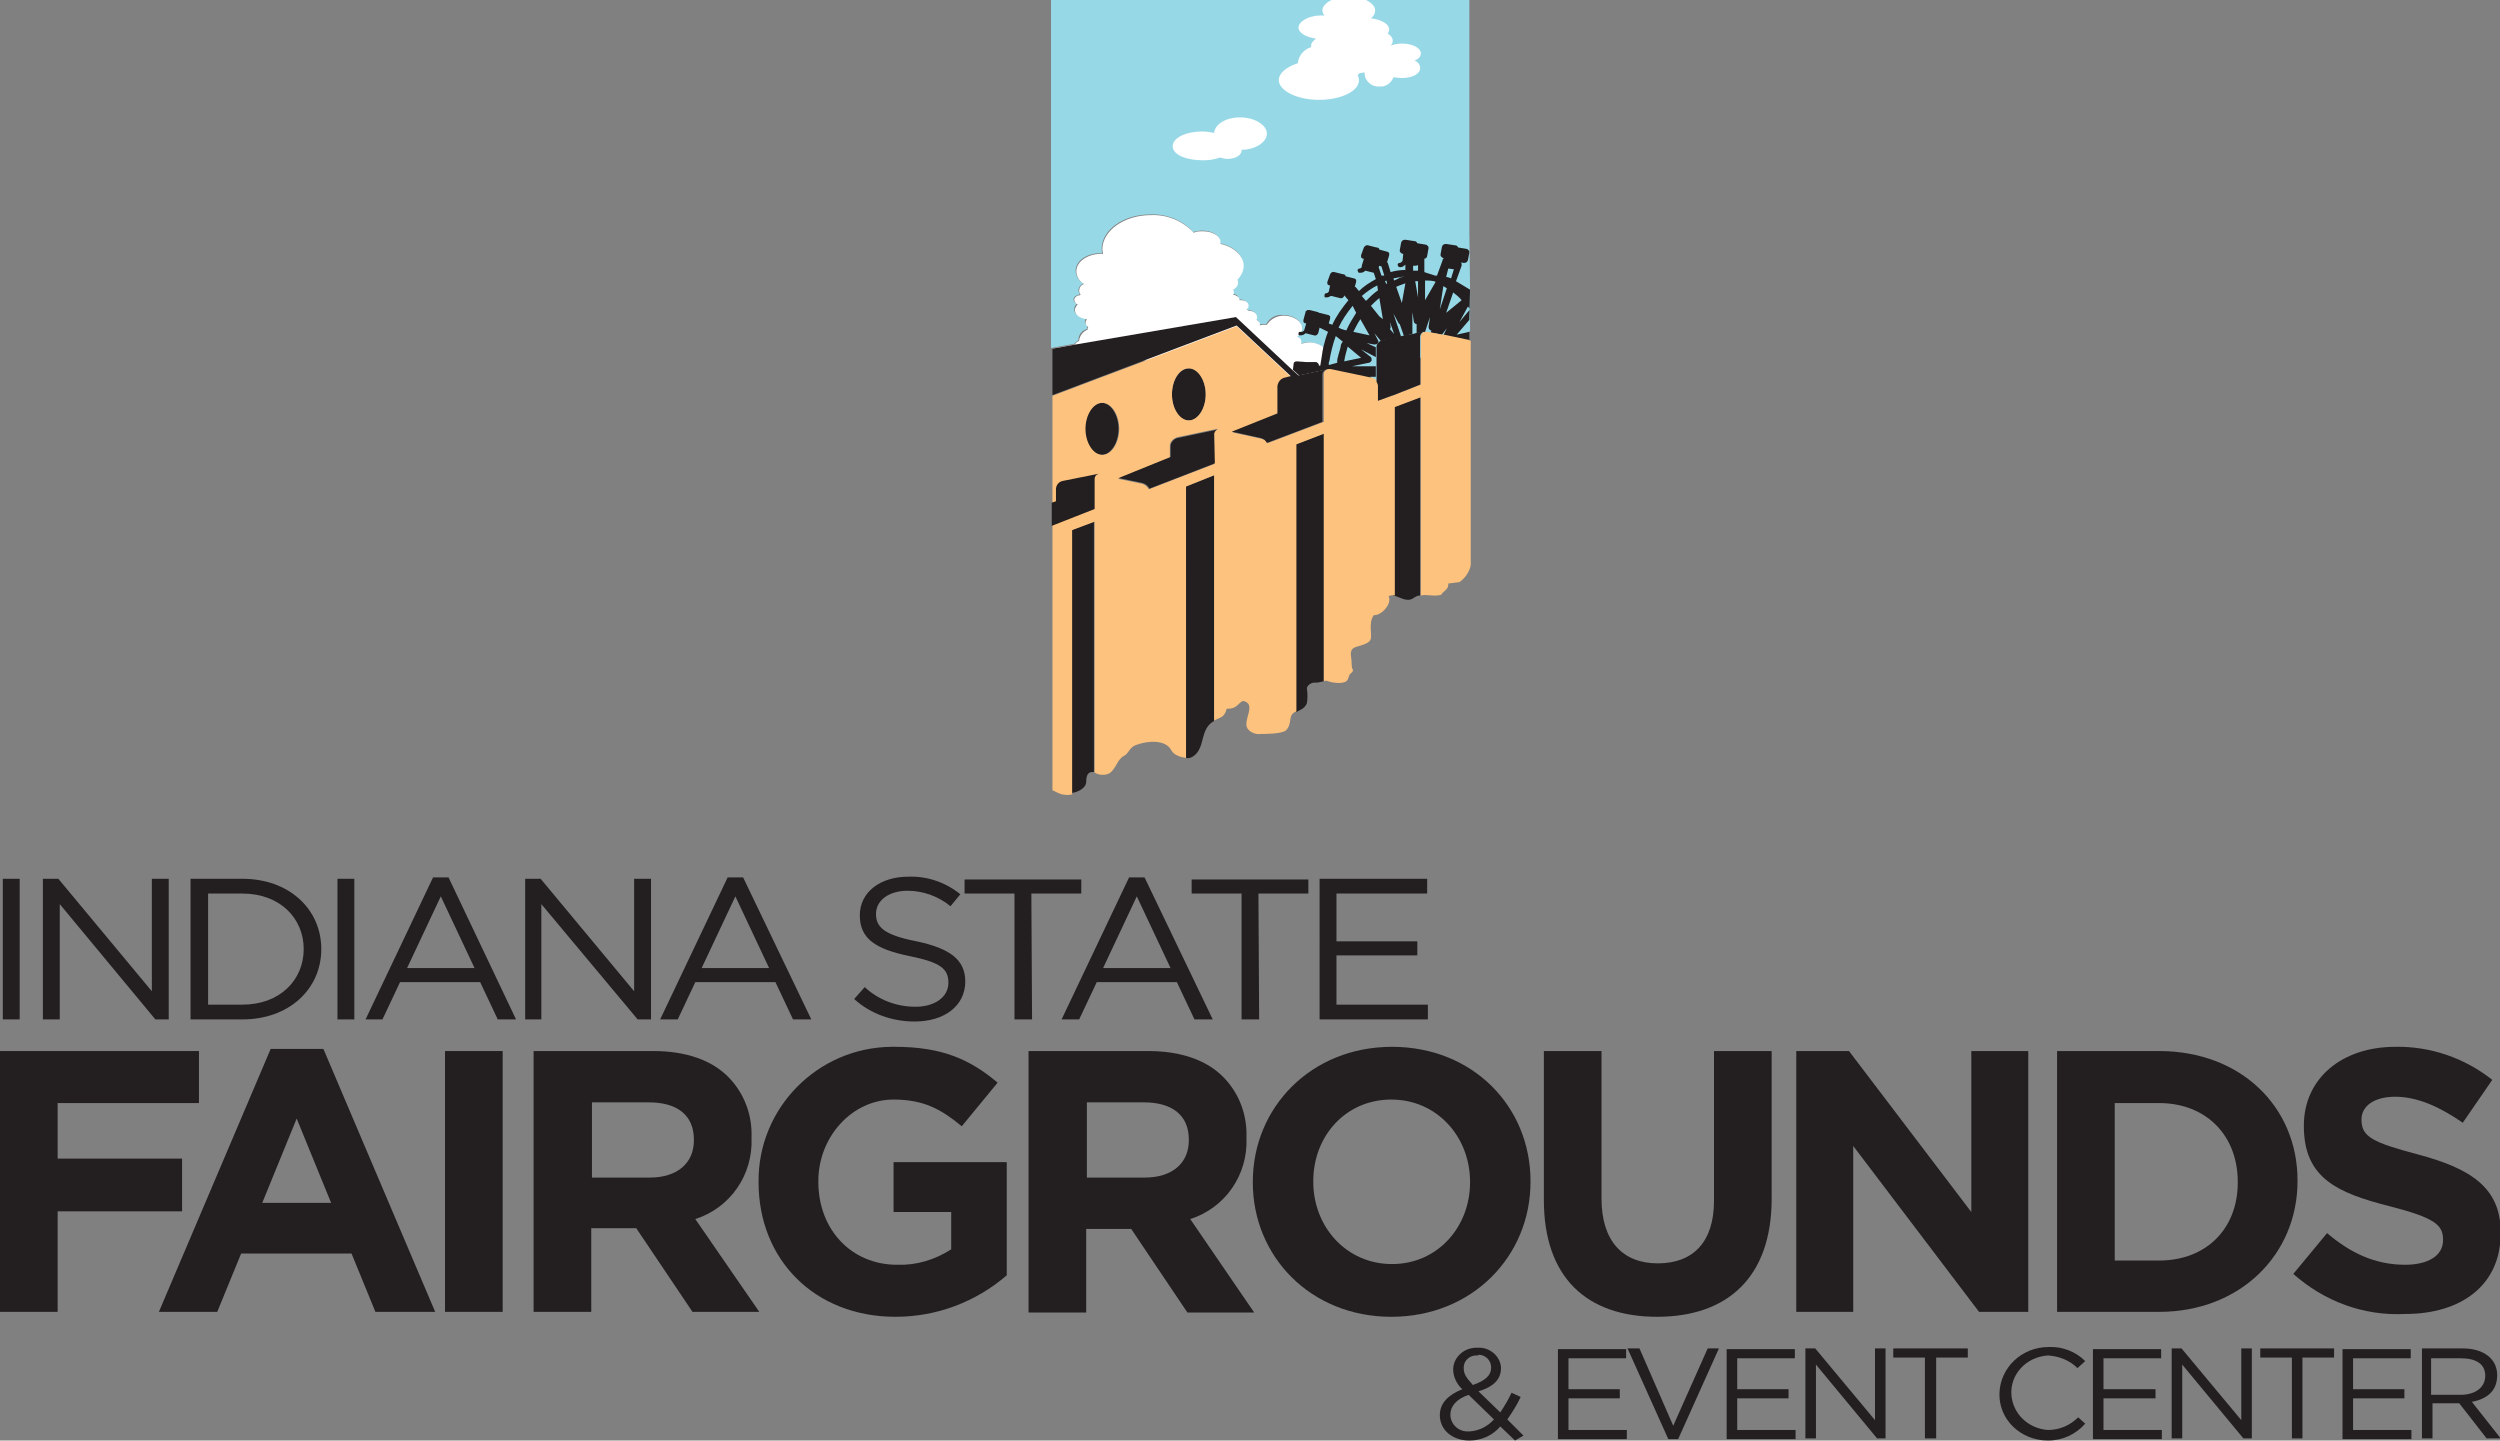 <svg xmlns="http://www.w3.org/2000/svg" xmlns:xlink="http://www.w3.org/1999/xlink" version="1.1" id="Layer_1" x="0px" y="0px" viewBox="0 0 355.6 204.9" style="enable-background:new 0 0 355.6 204.9;" xml:space="preserve"><rect x="0" y="0" width="355.6" height="204.9" fill="#808080" stroke="none"/><script xmlns=""/>
<style type="text/css">
	.st0{display:none;}
	.st1{display:inline;fill:#231F20;}
	.st2{fill:#231F20;}
	.st3{fill:none;}
	.st4{fill:#97D8E7;}
	.st5{fill:#FFFFFF;}
	.st6{fill:#FDC27D;}
</style>
<title>footer-logo-fg</title>
<g class="st0">
	<rect x="0.4" y="125" class="st1" width="1.5" height="20"/>
	<polygon class="st1" points="6.4,125 7.8,125 21.6,142.4 21.6,125 23,125 23,145 21.9,145 7.8,127.2 7.8,145 6.4,145  "/>
	<path class="st1" d="M28.7,126.4v17.2h5.2c5.6,0,9.1-3.8,9.1-8.6v0c0-4.8-3.5-8.6-9.1-8.6H28.7z M27.2,125h6.6   c6.3,0,10.6,4.3,10.6,9.9v0.1c0,5.6-4.3,10-10.6,10h-6.6V125z"/>
	<rect x="48" y="125" class="st1" width="1.5" height="20"/>
	<path class="st1" d="M67.5,138.1l-5.3-11.6L57,138.1H67.5z M61.5,124.9H63l9.3,20.1h-1.6l-2.5-5.6H56.3l-2.5,5.6h-1.5L61.5,124.9z"/>
	<polygon class="st1" points="74.8,125 76.2,125 90,142.4 90,125 91.4,125 91.4,145 90.3,145 76.2,127.2 76.2,145 74.8,145  "/>
	<path class="st1" d="M109.2,138.1l-5.3-11.6l-5.3,11.6H109.2z M103.3,124.9h1.4L114,145h-1.6l-2.5-5.6H98l-2.5,5.6H94L103.3,124.9z   "/>
	<path class="st1" d="M122.1,142.1l1-1.1c1.9,2,4.5,3,7.2,3c3,0,5.1-1.7,5.1-4v-0.1c0-2.1-1.1-3.3-5.7-4.3c-4.8-1-6.7-2.6-6.7-5.6v0   c0-3,2.7-5.3,6.4-5.3c2.5-0.1,5,0.8,6.9,2.4l-0.9,1.2c-1.6-1.5-3.8-2.3-6-2.3c-2.9,0-4.9,1.7-4.9,3.8l0,0c0,2.1,1.1,3.4,5.8,4.4   c4.8,1,6.6,2.6,6.6,5.5l0,0c0,3.2-2.8,5.5-6.6,5.5C127.1,145.2,124.2,144.1,122.1,142.1"/>
	<polygon class="st1" points="145.1,126.4 138.1,126.4 138.1,125 153.5,125 153.5,126.4 146.5,126.4 146.5,145 145.1,145  "/>
	<path class="st1" d="M167.3,138.1l-5.3-11.6l-5.3,11.6H167.3z M161.3,124.9h1.4l9.3,20.1h-1.6l-2.5-5.6h-11.8l-2.5,5.6H152   L161.3,124.9z"/>
	<polygon class="st1" points="177.6,126.4 170.6,126.4 170.6,125 186,125 186,126.4 179,126.4 179,145 177.6,145  "/>
	<polygon class="st1" points="188.8,125 203,125 203,126.4 190.3,126.4 190.3,134.2 201.7,134.2 201.7,135.6 190.3,135.6    190.3,143.6 203.2,143.6 203.2,145 188.8,145  "/>
</g>
<g class="st0">
	<path class="st1" d="M211.9,194.4L211.9,194.4c0-1.1-0.9-2-2-2c-1.2-0.1-2.2,0.8-2.2,2c0,0,0,0.1,0,0.1l0,0c0,0.8,0.4,1.4,1.5,2.6   C211,196.6,211.9,195.7,211.9,194.4 M212.5,202l-3.8-3.9c-2,0.7-2.9,1.9-2.9,3.1l0,0c0,1.6,1.3,2.8,2.9,2.8c0,0,0.1,0,0.1,0   C210.2,204,211.6,203.2,212.5,202 M213.1,202.7c-1,1.4-2.7,2.2-4.4,2.2c-2,0.2-3.8-1.3-4-3.3c0-0.1,0-0.2,0-0.3l0,0   c0-1.7,1.2-3,3.3-3.8c-0.9-0.8-1.4-1.8-1.4-3l0,0c0-1.7,1.4-3,3.1-2.9c0.1,0,0.1,0,0.2,0c1.6-0.1,2.9,1.1,3,2.7c0,0,0,0.1,0,0.1   l0,0c0,1.6-1.2,2.7-3.2,3.3l3.4,3.5c0.7-1,1.2-2,1.7-3.1l0.9,0.4c-0.5,1.2-1.2,2.4-1.9,3.4l2.4,2.4l-0.8,0.6L213.1,202.7z"/>
	<polygon class="st1" points="221.9,191.8 221.9,204.7 231.2,204.7 231.2,203.8 222.9,203.8 222.9,198.6 230.3,198.6 230.3,197.8    222.9,197.8 222.9,192.7 231.1,192.7 231.1,191.8  "/>
	<polygon class="st1" points="243.2,191.8 238.1,203.7 233.1,191.8 232,191.8 237.7,204.8 238.6,204.8 244.2,191.8  "/>
	<polygon class="st1" points="245.9,191.8 245.9,204.7 255.1,204.7 255.1,203.8 246.8,203.8 246.8,198.6 254.2,198.6 254.2,197.8    246.8,197.8 246.8,192.7 255,192.7 255,191.8  "/>
	<polygon class="st1" points="266.9,191.8 266.9,203 258,191.8 257.1,191.8 257.1,204.7 258,204.7 258,193.2 267.1,204.7    267.8,204.7 267.8,191.8  "/>
	<polygon class="st1" points="269.6,191.8 269.6,192.7 274.1,192.7 274.1,204.7 275.1,204.7 275.1,192.7 279.6,192.7 279.6,191.8     "/>
	<path class="st1" d="M285.2,198.3L285.2,198.3c-0.1-3.6,2.7-6.6,6.3-6.7c0.1,0,0.1,0,0.2,0c1.9,0,3.7,0.7,5,2.1l-0.7,0.7   c-1.1-1.2-2.7-1.9-4.4-1.9c-3,0-5.5,2.6-5.4,5.6c0,0.1,0,0.1,0,0.2l0,0c-0.1,3.1,2.2,5.7,5.3,5.8c0,0,0.1,0,0.1,0   c1.7,0,3.3-0.7,4.4-2l0.6,0.6c-1.3,1.5-3.2,2.3-5.1,2.3c-3.5,0-6.4-2.9-6.4-6.4C285.2,198.4,285.2,198.4,285.2,198.3"/>
	<polygon class="st1" points="298.3,191.8 298.3,204.7 307.5,204.7 307.5,203.8 299.2,203.8 299.2,198.6 306.6,198.6 306.6,197.8    299.2,197.8 299.2,192.7 307.4,192.7 307.4,191.8  "/>
	<polygon class="st1" points="319.3,191.8 319.3,203 310.4,191.8 309.5,191.8 309.5,204.7 310.4,204.7 310.4,193.2 319.5,204.7    320.2,204.7 320.2,191.8  "/>
	<polygon class="st1" points="322,191.8 322,192.7 326.5,192.7 326.5,204.7 327.5,204.7 327.5,192.7 332,192.7 332,191.8  "/>
	<polygon class="st1" points="333.8,191.8 333.8,204.7 343,204.7 343,203.8 334.7,203.8 334.7,198.6 342.1,198.6 342.1,197.8    334.7,197.8 334.7,192.7 343,192.7 343,191.8  "/>
	<path class="st1" d="M350.3,198.5c2.2,0,3.8-1.1,3.8-2.9l0,0c0-1.7-1.4-2.8-3.7-2.8H346v5.8L350.3,198.5z M345,191.8h5.4   c1.3-0.1,2.6,0.4,3.6,1.3c0.6,0.6,1,1.5,1,2.4l0,0c0,2.2-1.6,3.4-3.8,3.7l4.3,5.5h-1.2l-4.1-5.3H346v5.3h-1V191.8z"/>
</g>
<polygon class="st2" points="0,149.5 0,186.6 8.2,186.6 8.2,172.3 25.9,172.3 25.9,164.8 8.2,164.8 8.2,156.9 28.3,156.9   28.3,149.5 "/>
<path class="st2" d="M47.1,171.1l-4.9-12l-4.9,12H47.1z M38.5,149.2H46l15.9,37.4h-8.5l-3.4-8.3H34.3l-3.4,8.3h-8.3L38.5,149.2z"/>
<rect x="63.3" y="149.5" class="st2" width="8.2" height="37.1"/>
<path class="st2" d="M92.4,167.5c4,0,6.3-2.1,6.3-5.3v-0.1c0-3.5-2.4-5.3-6.4-5.3h-8.1v10.7H92.4z M75.9,149.5h17  c4.7,0,8.4,1.3,10.8,3.8c2.2,2.3,3.3,5.3,3.2,8.5v0.1c0.2,5.2-3,9.9-8,11.5l9.1,13.2h-9.5l-8-11.9h-6.4v11.9h-8.2L75.9,149.5z"/>
<path class="st2" d="M107.9,168.2v-0.1c-0.1-10.5,8.4-19.1,18.9-19.2c0.2,0,0.4,0,0.5,0c6.7,0,10.7,1.8,14.6,5.1l-5.1,6.2  c-2.9-2.4-5.4-3.8-9.7-3.8c-5.9,0-10.7,5.3-10.7,11.6v0.1c0,6.8,4.7,11.8,11.2,11.8c2.7,0.1,5.4-0.7,7.7-2.2v-5.3h-8.2v-7.1h16.1  v16.1c-4.4,3.8-10,5.9-15.8,5.9C115.8,187.3,107.9,179.1,107.9,168.2"/>
<path class="st2" d="M162.8,167.5c4,0,6.3-2.1,6.3-5.3v-0.1c0-3.5-2.4-5.3-6.4-5.3h-8.1v10.7H162.8z M146.3,149.5h17  c4.7,0,8.4,1.3,10.8,3.8c2.2,2.3,3.3,5.3,3.2,8.5v0.1c0.2,5.2-3,9.9-8,11.5l9.1,13.3h-9.5l-8-11.9h-6.4v11.9h-8.2L146.3,149.5z"/>
<path class="st2" d="M209.1,168.2v-0.1c0-6.4-4.7-11.7-11.2-11.7s-11.1,5.2-11.1,11.6v0.1c0,6.4,4.7,11.7,11.2,11.7  S209.1,174.5,209.1,168.2 M178.2,168.2v-0.1c0-10.6,8.3-19.2,19.8-19.2s19.7,8.5,19.7,19.1v0.1c0,10.6-8.3,19.2-19.8,19.2  S178.2,178.7,178.2,168.2"/>
<path class="st2" d="M219.6,170.7v-21.2h8.2v21c0,6,3,9.2,8,9.2s8-3,8-8.9v-21.3h8.2v21c0,11.2-6.3,16.8-16.3,16.8  S219.6,181.7,219.6,170.7"/>
<polygon class="st2" points="255.5,149.5 263,149.5 280.4,172.4 280.4,149.5 288.5,149.5 288.5,186.6 281.5,186.6 263.6,163   263.6,186.6 255.5,186.6 "/>
<path class="st2" d="M300.8,156.9v22.4h6.3c6.7,0,11.2-4.5,11.2-11.1v-0.1c0-6.6-4.5-11.2-11.2-11.2H300.8z M292.6,149.5h14.5  c11.7,0,19.7,8,19.7,18.4v0.1c0,10.4-8.1,18.6-19.7,18.6h-14.5V149.5z"/>
<path class="st2" d="M326.2,181.2l4.8-5.8c3.3,2.8,6.8,4.5,11.1,4.5c3.3,0,5.4-1.3,5.4-3.5v-0.1c0-2.1-1.3-3.1-7.5-4.7  c-7.5-1.9-12.3-4-12.3-11.4v-0.1c0-6.7,5.4-11.2,13-11.2c5-0.1,9.9,1.6,13.8,4.7l-4.2,6.1c-3.3-2.3-6.5-3.7-9.6-3.7  s-4.8,1.4-4.8,3.2v0.1c0,2.4,1.6,3.2,8,4.9c7.5,2,11.8,4.7,11.8,11.1v0.1c0,7.4-5.6,11.5-13.6,11.5  C336.2,187.2,330.6,185.1,326.2,181.2"/>
<rect x="-38.2" y="-38.3" class="st3" width="432" height="281.5"/>
<g id="Sky">
	<path class="st4" d="M209.1,41.2v5.9l-13.4,7.2l-7.3-1.8l-0.1-3c-0.6-0.5-1.4-0.8-2.2-0.8c-0.4,0-0.8,0.1-1.1,0.2v-0.1v-0.2   c0-0.3-0.3-0.6-0.6-0.7c0.1-0.1,0.3-0.2,0.4-0.4v0.1c0,0,0,0,0.1,0l-0.1-0.2l0.2-0.3c0.1-0.2,0.1-0.3,0.1-0.5c0-1-1.1-1.8-2.6-1.8   c-1-0.1-1.9,0.4-2.4,1.3c-0.1,0-0.3,0-0.4,0c-0.2,0-0.4,0-0.6,0.1l0,0v-0.2c0-0.1,0-0.2-0.1-0.3l-0.1-0.1l-0.1-0.1   c-0.1,0-0.1-0.1-0.2-0.1c0.1-0.1,0.1-0.2,0.1-0.3c0,0,0-0.1,0-0.1c0-0.5-0.6-0.9-1.2-0.9l-0.3-0.2c0.2-0.1,0.3-0.3,0.3-0.5   c0-0.4-0.5-0.8-1.1-0.8h-0.2v-0.1c0-0.4-0.4-0.7-0.9-0.7c0-0.1,0.1-0.2,0.1-0.3c0-0.1,0-0.3-0.1-0.4c0.1-0.1,0.3-0.2,0.4-0.3   c0.2-0.2,0.3-0.4,0.3-0.7c0-0.1,0-0.3-0.1-0.4c0.6-0.5,0.9-1.2,0.9-2c0-1.5-1.4-2.7-3.3-3.1c0-0.1,0-0.2,0-0.3   c0-0.8-1.1-1.5-2.5-1.5c-0.4,0-0.9,0.1-1.3,0.2c-1.5-1.7-3.8-2.6-6.1-2.5c-3.8,0-6.9,2.2-6.9,4.9c0,0.2,0,0.4,0.1,0.6h-0.2   c-2,0-3.6,1.1-3.6,2.5c0,0.8,0.5,1.5,1.1,1.8c-0.4,0.2-0.7,0.6-0.7,1c0,0.2,0.1,0.4,0.2,0.5l-0.1,0.1c-0.5,0.1-0.8,0.4-0.8,0.7   c0,0.3,0.2,0.5,0.5,0.6c-0.3,0.2-0.4,0.5-0.4,0.8c0,0.7,0.8,1.2,1.7,1.3c-0.1,0.1-0.2,0.3-0.2,0.5c0,0.2,0.2,0.4,0.4,0.6   c-0.1,0.1-0.1,0.2-0.1,0.3v0.1l0,0c-0.7,0.2-1.2,0.8-1.2,1.5v0.1c-0.2,0.1-0.4,0.3-0.6,0.5l-3.3,0.6c0,0,0-38.7,0-49.6H209   c0,6.6,0,23.2,0,33.2L209.1,41.2z"/>
</g>
<path id="Small_Cloud" class="st5" d="M171.1,22.8c0.8,0,1.7-0.1,2.4-0.4c0.4,0.1,0.7,0.2,1.1,0.2c1.1,0,2-0.5,2-1.2v-0.1  c2,0,3.6-1.1,3.6-2.3s-1.7-2.3-3.8-2.3s-3.6,1-3.7,2.2c-0.5-0.1-1.1-0.2-1.7-0.2c-2.3,0-4.2,0.9-4.2,2.1S168.7,22.8,171.1,22.8  L171.1,22.8z"/>
<path id="Cloud" class="st5" d="M202,9.7c0,0.8-1.1,1.4-2.6,1.4c-0.4,0-0.8-0.1-1.2-0.1c-0.3,0.8-1.1,1.4-2,1.3  c-1.1,0.1-2.1-0.8-2.1-1.9c0,0,0,0,0,0v-0.1c-0.2,0-0.5,0.1-0.7,0.1c-0.1,0.1-0.2,0.2-0.3,0.3c0.1,0.2,0.2,0.4,0.2,0.7  c0,1.6-2.6,2.8-5.7,2.8s-5.7-1.3-5.7-2.8c0-1,1.1-1.9,2.7-2.4l0,0c0.1-1.1,0.9-2,1.9-2.3V6.4c0-0.3,0.3-0.6,0.7-0.9  c-1.4-0.2-2.5-0.8-2.5-1.6s1.4-1.7,3.2-1.7h0.5c-0.2-0.2-0.3-0.5-0.3-0.7c0-0.6,0.5-1.1,1.3-1.5h4.9c0.8,0.4,1.3,0.9,1.3,1.5  c0,0.4-0.2,0.8-0.6,1.1c1.5,0.2,2.6,0.8,2.6,1.6c0,0.2-0.1,0.4-0.2,0.6c0.4,0.2,0.7,0.6,0.7,1c0,0.3-0.1,0.5-0.3,0.7l0,0  c0.5-0.2,1.1-0.3,1.6-0.3c1.5,0,2.7,0.6,2.7,1.4c0,0.4-0.3,0.8-0.9,1C201.7,8.8,202,9.2,202,9.7z"/>
<path id="Big_Cloud" class="st5" d="M188.5,52.5l-4,1.5l-34.9-4.4l3.3-0.6c0.1-0.2,0.3-0.4,0.6-0.5v-0.1c0.1-0.7,0.6-1.3,1.2-1.5  l0,0v-0.1c0-0.1,0-0.2,0.1-0.3c-0.2-0.1-0.4-0.3-0.4-0.6c0-0.2,0.1-0.3,0.2-0.5c-1-0.1-1.7-0.6-1.7-1.3c0-0.3,0.2-0.6,0.4-0.8  c-0.3-0.1-0.4-0.3-0.5-0.6c0-0.4,0.4-0.7,0.8-0.7l0.1-0.1c-0.1-0.2-0.2-0.3-0.2-0.5c0-0.5,0.3-0.9,0.7-1c-0.7-0.4-1.1-1.1-1.1-1.8  c0-1.4,1.6-2.5,3.6-2.5h0.2c0-0.2-0.1-0.4-0.1-0.6c0-2.7,3.1-4.9,6.9-4.9c2.3-0.1,4.5,0.8,6.1,2.5c0.4-0.2,0.9-0.2,1.3-0.2  c1.4,0,2.5,0.7,2.5,1.5c0,0.1,0,0.2,0,0.3c1.9,0.4,3.3,1.7,3.3,3.1c0,0.8-0.4,1.5-0.9,2c0.1,0.1,0.1,0.3,0.1,0.4  c0,0.3-0.1,0.5-0.3,0.7c-0.1,0.1-0.2,0.2-0.4,0.3c0.1,0.1,0.1,0.3,0.1,0.4c0,0.1,0,0.2-0.1,0.3c0.5,0.1,0.9,0.4,0.9,0.7v0.1h0.2  c0.6,0,1.1,0.3,1.1,0.8c0,0.2-0.1,0.4-0.3,0.5l0.3,0.2c0.7,0,1.2,0.4,1.2,0.9c0,0,0,0.1,0,0.1c0,0.1,0,0.2-0.1,0.3  c0.1,0,0.1,0.1,0.2,0.1l0.1,0.1l0.1,0.1c0.1,0.1,0.1,0.2,0.1,0.3v0.2l0,0c0.2-0.1,0.4-0.1,0.6-0.1c0.1,0,0.3,0,0.4,0  c0.5-0.8,1.4-1.3,2.4-1.3c1.4,0,2.6,0.8,2.6,1.8c0,0.2,0,0.3-0.1,0.5l-0.2,0.3c-0.1,0.1-0.2,0.3-0.4,0.4c0.4,0.1,0.6,0.4,0.6,0.7  v0.2v0.1c0.4-0.1,0.8-0.2,1.1-0.2c0.8,0,1.6,0.3,2.2,0.8L188.5,52.5z"/>
<path id="Ferris_Wheel" class="st2" d="M209.1,41.2c-0.5-0.3-1-0.6-1.5-0.9l-0.5-0.3l0,0l0.8-2.2c0-0.1,0-0.2,0-0.3  c0-0.1-0.1-0.2-0.2-0.2l0.5,0.1c0.3,0,0.5-0.1,0.6-0.4l0.2-1.1c0-0.1,0-0.2-0.1-0.3c-0.1-0.1-0.2-0.2-0.3-0.2l-1.2-0.2  c-0.1-0.2-0.2-0.3-0.4-0.3l-1.3-0.2c-0.3,0-0.5,0.1-0.6,0.4l-0.2,1.1c0,0.1,0,0.2,0.1,0.3c0.1,0.1,0.2,0.2,0.3,0.2h0.1  c-0.1,0.1-0.2,0.1-0.2,0.3l-0.8,2.2l-0.3,0c-0.5-0.2-1-0.3-1.5-0.5v-1.9c0.2,0,0.4-0.2,0.4-0.4l0.2-1.1c0-0.1,0-0.2-0.1-0.3  c-0.1-0.1-0.2-0.2-0.3-0.2l-1.2-0.2c-0.1-0.2-0.2-0.3-0.4-0.3l-1.3-0.2c-0.3,0-0.5,0.1-0.6,0.4l-0.2,1.1c0,0.1,0,0.2,0.1,0.3  c0.1,0.1,0.2,0.2,0.3,0.2h0.1l-0.1,1c-0.2,0.3-0.4,0.3-0.4,0.3l0,0c-0.2,0-0.3,0.1-0.3,0.3l0.1,0.2c0.1,0.1,0.1,0.1,0.2,0.1  c0.2,0,0.4,0,0.6-0.2c0.1-0.1,0.2-0.1,0.2-0.2v0.8c-0.7,0-1.4,0.1-2.1,0.3l0,0l-0.4-1.3l-0.1-0.1l0.3-1c0-0.1,0-0.2,0-0.3  c-0.1-0.1-0.2-0.2-0.3-0.2l-1.1-0.3c0-0.2-0.2-0.3-0.4-0.3l-1.2-0.3c-0.2-0.1-0.5,0.1-0.6,0.3l-0.4,1.1c0,0.1,0,0.2,0,0.3  c0.1,0.1,0.2,0.2,0.3,0.2h0.1l-0.3,1V38c-0.1,0.1-0.2,0.2-0.3,0.2l0,0c-0.1,0-0.2,0-0.2,0.1c-0.1,0-0.1,0.1-0.1,0.2l0.1,0.2  c0,0.1,0.1,0.1,0.2,0.1h0.1c0.3,0,0.5-0.1,0.7-0.3l1.2,0.3l0.3,0.9c-0.9,0.5-1.7,1-2.4,1.7l-0.5-0.6l-0.1,0l0.2-0.7  c0-0.1,0-0.2,0-0.3c-0.1-0.1-0.2-0.2-0.3-0.2l-1.2-0.3c0-0.2-0.2-0.3-0.4-0.3l-1.2-0.3c-0.3-0.1-0.5,0.1-0.6,0.3l-0.4,1.1  c0,0.1,0,0.2,0,0.3c0.1,0.1,0.2,0.2,0.3,0.2h0.1l-0.2,0.9c-0.1,0.1-0.2,0.2-0.3,0.2l0,0c-0.2,0-0.3,0.1-0.3,0.3v0.2l0,0  c0,0.1,0.1,0.1,0.2,0.1c0.2,0,0.3,0,0.5-0.1l0.2-0.1h0.1l1.2,0.3c0.3,0.1,0.5-0.1,0.6-0.3v-0.1l0.6,0.7c-0.9,1.1-1.7,2.2-2.3,3.5  l-0.5-0.2l0,0l0.2-0.7c0-0.1,0-0.2,0-0.3c-0.1-0.1-0.2-0.2-0.3-0.2l-1.2-0.3h-0.1l-0.1-0.1l-1.2-0.3c-0.1,0-0.2,0-0.3,0  c-0.1,0-0.1,0-0.1,0.1l0,0h-0.1c-0.1,0.1-0.1,0.1-0.1,0.2l-0.3,1.1c0,0.1,0,0.2,0,0.3c0.1,0.1,0.2,0.2,0.3,0.2h0.1l-0.3,1l0,0  c-0.1,0.1-0.2,0.2-0.4,0.2h-0.2c-0.1,0-0.2,0.1-0.2,0.2v0.1v0.1c0.1,0.1,0.1,0.1,0.2,0.1h0.1c0.3,0,0.5-0.1,0.7-0.3l0,0l1.2,0.3  c0.3,0.1,0.5-0.1,0.6-0.3l0.2-0.8l1.2,0.6c-0.3,0.7-0.5,1.5-0.7,2.3c0,0.2-0.1,0.4-0.1,0.6c-0.1,0.6-0.2,1.3-0.3,1.9h-0.2  c0-0.1,0-0.2-0.1-0.3c-0.1-0.1-0.2-0.2-0.3-0.2l-1.1,0h-0.1l-0.2,0l-1.3-0.1c-0.3,0-0.5,0.1-0.5,0.4l-0.1,0.8l0.9,0.8l3.7-0.8  c0.1,0,0.2,0,0.3,0h0.1c0.1,0,0.2,0,0.3,0l5.7,1.2h0.1c0-0.1-0.1-0.2-0.2-0.2h0.9v-1.5h-3.4l2.4-0.5c0.2,0,0.3-0.2,0.4-0.3  c0-0.2,0-0.4-0.1-0.5l-1.4-1.1l2.1,1.1v-1.4l-1.3-0.6l1,0.2c0.2,0,0.4,0,0.5-0.1l0.1-0.1c0.1-0.1,0.1-0.3,0-0.4l-0.5-1l0.9,1.1  l0.3-0.1l2.6-0.5l-1.1-3.3l0.7,1.3c0.1,0.1,0.1,0.2,0.2,0.2l0.6,1.7l1.2-0.3v-3.1l0.2,1.3c0,0.2,0.2,0.4,0.4,0.4l0,0v1.3l0.8-0.2  c0.1,0,0.3,0,0.4,0l0.7-2.1l0,0l-0.2,1.4c0,0.2,0.1,0.4,0.3,0.5h0.1l-0.1,0.3l1.6,0.3l0.7-0.9l-0.5,1l3.3,0.7c0.2,0,0.3,0.1,0.4,0.2  v-1.4l-1.8,0.4l1.8-2.1L209.1,41.2z M195.9,40.6l0.1,0.7c-0.6,0.4-1.1,0.9-1.7,1.5l-0.6-0.7C194.4,41.5,195.1,41,195.9,40.6z   M192.4,43.5l0.5,1c-0.5,0.8-1,1.6-1.4,2.5l-0.7-0.2l-0.4-0.2C190.9,45.5,191.6,44.5,192.4,43.5z M190.7,49.3  c-0.1,0.5-0.3,1-0.4,1.5c-0.1,0.3-0.1,0.5-0.1,0.8l-1.1,0.3H189c0-0.2,0-0.4,0.1-0.6c0.2-1.2,0.5-2.4,0.9-3.5l1,0.8  C190.8,48.8,190.7,49.1,190.7,49.3z M191.2,51.4c0.1-0.7,0.3-1.4,0.5-2.1l1.9,1.6l0,0L191.2,51.4z M192.5,47.2  c0.3-0.6,0.6-1.2,1-1.8l1.3,2.3L192.5,47.2z M196.2,45l-1.2-1.5c0.4-0.4,0.8-0.8,1.2-1.1l0.5,3L196.2,45z M196.5,39.2l-0.4-1.2  l0.1-0.2l0.3,0.1l0.4,1.3L196.5,39.2z M197.2,40.4L197,40l0.2-0.1l0.1,0.4L197.2,40.4z M198.3,47.5l-0.6-0.7  c0.1-0.1,0.1-0.2,0.1-0.4l-0.1-0.6L198.3,47.5z M198.3,39.9l-0.1-0.3c0.5-0.1,1-0.2,1.6-0.3l-0.7,0.2  C198.8,39.7,198.5,39.8,198.3,39.9L198.3,39.9z M199.4,43.1l-0.8-2.3c0.4-0.2,0.8-0.3,1.3-0.5L199.4,43.1z M201.7,42.3L201.7,42.3  l-0.4-2.3l0.4,0l0,0L201.7,42.3z M201.7,38.5L201.7,38.5h-0.7v-0.7h0.3c0.1,0,0.2,0,0.4-0.1l0,0L201.7,38.5z M202.7,42.7v-2.8  c0.4,0,0.8,0,1.3,0.1l0.2,0.1L202.7,42.7z M206,38.2l0.8,0.1l-0.4,1.3c-0.2-0.1-0.5-0.2-0.7-0.2L206,38.2z M204.8,44l0.5-3.3  l0.5,0.3L204.8,44z M205.7,44.5l1-2.9c0.4,0.3,0.9,0.7,1.2,1.1L205.7,44.5z M207.6,45.8l1.2-2.2l0.3,0.4L207.6,45.8z"/>
<path class="st2" d="M202,56.5l-3.8,1.4v26.8c0.9,0.2,1.9,1,2.8,0.4c0.3-0.2,0.6-0.4,1-0.4V56.5z"/>
<path class="st2" d="M188.2,61.7l-3.9,1.5v38.1c0.6-0.3,1.3-0.5,1.6-1.3c0.1-0.7,0.1-1.3,0-2c-0.1-0.4,0.6-1,1.2-0.9  c0.4,0,0.8-0.1,1.2-0.2V61.7z"/>
<path class="st2" d="M168.7,107.8c0.3,0.1,0.7,0,1-0.2c1.8-1.2,0.9-3.8,2.9-5h0.1v-35l-4,1.6L168.7,107.8z"/>
<path class="st2" d="M152.4,75.4v37.4c0.9-0.1,2.1-0.7,2.1-1.6c0-1.8,1.1-1.3,1.1-1.4V74.2L152.4,75.4z"/>
<path class="st2" d="M169.1,59.8c1.3,0,2.4-1.7,2.4-3.7s-1.1-3.7-2.4-3.7s-2.4,1.7-2.4,3.7S167.7,59.8,169.1,59.8z"/>
<path class="st2" d="M159.1,61c0-2-1.1-3.7-2.4-3.7s-2.4,1.7-2.4,3.7s1.1,3.7,2.4,3.7S159.1,63,159.1,61z"/>
<path class="st6" d="M208.7,48.3l-3.3-0.7l-0.2,0l-1.6-0.3l-0.6-0.1h0c-0.2,0-0.4,0-0.6,0.1c0,0-0.1,0.1-0.1,0.1  c-0.2,0.1-0.2,0.3-0.2,0.5v6.8l-3.8,1.5l0,0l-0.3,0.1l0,0l-2,0.7v-2.1c0-0.1,0-0.2,0-0.3c0-0.1-0.1-0.2-0.1-0.3  c0-0.1-0.1-0.1-0.1-0.2c-0.2-0.2-0.4-0.3-0.6-0.4H195l-5.7-1.2c-0.1,0-0.2,0-0.3,0h-0.1c-0.4,0.1-0.6,0.4-0.6,0.7V60l-7.9,3  c-0.1-0.1-0.2-0.2-0.3-0.3c-0.1-0.1-0.2-0.2-0.4-0.2c-0.1,0-0.2-0.1-0.3-0.1l-4.1-0.9l6.5-2.6v-3.9c0-0.6,0.4-1,1-1.2l0.8-0.2  l-7.7-7.2l0,0l-26.2,9.9v56.1l0.2,0.1c0.4,0.2,0.8,0.4,1.2,0.5c0.5,0.1,1,0.1,1.4,0V75.4l3.2-1.2v35.7c0.7,0.4,1.5,0.4,2.1,0.1  c1-0.7,1.1-2,2.1-2.5c0.7-0.4,0.7-1.1,1.6-1.5c1.8-0.7,4.3-0.8,5.1,0.7c0.1,0.2,0.5,0.9,2.1,1.1V69.2l4-1.6v34.9  c0.8-0.5,1.4-0.3,1.8-1.7c1.4,0.1,1.6-0.8,2.3-1.1c2.1,0.4-0.2,2.9,0.7,4c0.4,0.5,1.1,0.8,1.8,0.7c0.6,0,3,0,3.6-0.5  s0.6-1.5,0.7-1.9c0.1-0.4,0.4-0.7,0.8-0.8V63.2l0,0l3.9-1.5v35.2c0.2-0.1,0.4-0.1,0.6,0c0.2,0.1,1.9,0.5,2.6,0  c0.3-0.2,0.4-0.9,0.5-1s0.6-0.4,0.4-0.7s-0.1-1-0.2-1.6s-0.1-1.1,0.3-1.4s1.7-0.4,2.3-1s-0.3-2.4,0.6-3.7c1.1,0.1,2.7-1.7,2.1-2.7  c0.3-0.1,0.6-0.2,0.9-0.1V57.9l0,0l3.7-1.4v28.2c0.9-0.2,1.9,0.2,2.9-0.1c0.2-0.5,1.1-0.7,1-1.6l1.6-0.2c0.8-0.6,1.4-1.4,1.6-2.4  V48.5C209,48.4,208.9,48.3,208.7,48.3z M169.1,52.4c1.3,0,2.4,1.7,2.4,3.7s-1.1,3.7-2.4,3.7s-2.4-1.7-2.4-3.7S167.7,52.4,169.1,52.4  z M156.8,64.7c-1.3,0-2.4-1.7-2.4-3.7s1.1-3.7,2.4-3.7s2.4,1.7,2.4,3.7S158.1,64.7,156.8,64.7z M172.7,61.8V66l-9.3,3.6  c-0.2-0.4-0.6-0.7-1-0.8l-3.4-0.7l7.4-3v-1.7c0-0.6,0.5-1,1-1.2l5.7-1.2h0.1C172.9,61.2,172.6,61.5,172.7,61.8L172.7,61.8z"/>
<path class="st2" d="M202.5,47.1l-0.8,0.2l-0.7,0.2l-1.2,0.2l-0.4,0.1l-2.6,0.5l-0.3,0.1c-0.2,0.1-0.3,0.2-0.4,0.3l-0.1,0.1  c-0.1,0.1-0.2,0.3-0.2,0.5v5c0.1,0.2,0.2,0.4,0.2,0.5V57l1.9-0.7l0.3-0.1l0,0l3.8-1.5v-6.8c0-0.4,0.4-0.8,0.8-0.8c0.1,0,0.1,0,0.2,0  h-0.1C202.8,47.1,202.7,47.1,202.5,47.1L202.5,47.1z"/>
<path class="st2" d="M175.9,46.3l7.7,7.2l-0.8,0.2c-0.6,0.1-1,0.6-1.1,1.2v3.9l-6.5,2.6l4.1,0.9c0.4,0.1,0.7,0.3,0.9,0.7l7.9-3l0,0  v-6.7c0-0.4,0.3-0.7,0.6-0.7c-0.1,0-0.2,0-0.3,0l-3.7,0.8l-0.9-0.8l-8-7.5L153,49l-3.3,0.6v6.6L175.9,46.3L175.9,46.3z"/>
<path class="st2" d="M172.7,61.8c0-0.4,0.3-0.7,0.6-0.7h-0.1l-5.7,1.2c-0.5,0.1-1,0.6-1,1.2V65l-7.4,3l3.4,0.7  c0.4,0.1,0.8,0.4,1,0.8l9.3-3.6L172.7,61.8z"/>
<path class="st2" d="M156.3,67.4h-0.1l-5,1c-0.6,0.1-1,0.6-1,1.2v1.7l-0.6,0.2v3.3l6.1-2.4v-4.3C155.7,67.8,155.9,67.5,156.3,67.4"/>
<g>
	<path class="st2" d="M2.8,125v20H0.4v-20H2.8z"/>
	<path class="st2" d="M21.7,125H24v20h-1.9L8.5,128.6V145H6.1v-20h2.2l13.3,16V125z"/>
	<path class="st2" d="M34.5,145h-7.4v-20h7.4c6.6,0,11.2,4.3,11.2,10C45.7,140.7,41.1,145,34.5,145z M34.5,127.1h-4.9v15.8h4.9   c5.3,0,8.7-3.5,8.7-7.9C43.2,130.6,39.8,127.1,34.5,127.1z"/>
	<path class="st2" d="M50.4,125v20h-2.4v-20H50.4z"/>
	<path class="st2" d="M73.4,145h-2.6l-2.5-5.3H56.9l-2.5,5.3H52l9.6-20.2h2.2L73.4,145z M62.7,127.5l-4.8,10.2h9.6L62.7,127.5z"/>
	<path class="st2" d="M90.3,125h2.3v20h-1.9L77,128.6V145h-2.3v-20h2.2l13.3,16V125z"/>
	<path class="st2" d="M115.4,145h-2.6l-2.5-5.3H98.9l-2.5,5.3h-2.5l9.6-20.2h2.2L115.4,145z M104.6,127.5l-4.8,10.2h9.6L104.6,127.5   z"/>
	<path class="st2" d="M130.4,133.9c4.7,1,6.9,2.6,6.9,5.7c0,3.5-3,5.7-7.2,5.7c-3.2,0-6.3-1.1-8.6-3.2l1.5-1.7   c1.9,1.8,4.5,2.8,7.2,2.8c2.8,0,4.7-1.4,4.7-3.4c0-2-1.1-2.9-5.5-3.8c-4.9-1-7.1-2.5-7.1-5.8c0-3.3,2.9-5.5,6.9-5.5   c2.7-0.1,5.3,0.8,7.4,2.5l-1.4,1.7c-1.7-1.4-3.9-2.2-6.1-2.2c-2.7,0-4.5,1.4-4.5,3.3S125.8,133,130.4,133.9z"/>
	<path class="st2" d="M146.8,145h-2.5v-17.9h-7.1v-2h16.6v2h-7.1L146.8,145z"/>
	<path class="st2" d="M172.5,145h-2.6l-2.5-5.3H156l-2.5,5.3h-2.5l9.6-20.2h2.2L172.5,145z M161.7,127.5l-4.8,10.2h9.6L161.7,127.5z   "/>
	<path class="st2" d="M179.1,145h-2.5v-17.9h-7.1v-2h16.6v2H179L179.1,145z"/>
	<path class="st2" d="M203,127.1h-12.9v6.8h11.5v2h-11.5v7h13v2.1h-15.4V125H203V127.1z"/>
</g>
<g>
	<path class="st2" d="M215.5,204.9l-2.1-2c-1.1,1.3-2.7,2-4.4,2c-2.4,0-4.2-1.5-4.2-3.6c0-1.7,1.2-2.9,3.2-3.7   c-0.8-0.7-1.3-1.8-1.3-2.8c0-1.7,1.5-3.1,3.3-3.1c0.1,0,0.2,0,0.2,0c1.7-0.1,3.2,1.2,3.3,2.8c0,0,0,0.1,0,0.1   c0,1.7-1.2,2.7-3.2,3.3l3.1,3c0.6-0.9,1.2-1.9,1.6-2.8l1.3,0.6c-0.5,1.1-1.2,2.2-1.9,3.2l2.3,2.3L215.5,204.9z M208.9,198.4   c-1.8,0.6-2.6,1.7-2.6,2.8c0,1.4,1.2,2.5,2.6,2.4c0.1,0,0.1,0,0.2,0c1.3-0.1,2.5-0.7,3.4-1.7L208.9,198.4z M210.2,192.8   c-1.1-0.1-2,0.7-2,1.7c0,0,0,0.1,0,0.1c0,0.8,0.3,1.3,1.3,2.4c1.7-0.6,2.6-1.3,2.6-2.5c0-1-0.8-1.8-1.8-1.8   C210.3,192.8,210.2,192.8,210.2,192.8z"/>
	<path class="st2" d="M231.3,193.2h-8.2v4.4h7.3v1.3h-7.3v4.5h8.3v1.3h-9.8v-12.8h9.7V193.2z"/>
	<path class="st2" d="M242.9,191.8h1.6l-5.8,12.9h-1.4l-5.8-12.9h1.7l4.8,11L242.9,191.8z"/>
	<path class="st2" d="M255.3,193.2h-8.2v4.4h7.3v1.3h-7.3v4.5h8.3v1.3h-9.8v-12.8h9.7V193.2z"/>
	<path class="st2" d="M266.7,191.8h1.5v12.8h-1.2l-8.7-10.5v10.5h-1.5v-12.8h1.4l8.5,10.2L266.7,191.8z"/>
	<path class="st2" d="M275.4,204.6h-1.6v-11.5h-4.5v-1.3h10.6v1.3h-4.5L275.4,204.6z"/>
	<path class="st2" d="M291.3,204.9c-3.9,0-7-3-6.9-6.7s3.2-6.6,7-6.6c2-0.1,3.9,0.7,5.2,2l-1.1,1c-1.1-1.1-2.6-1.7-4.2-1.8   c-3.1,0.2-5.4,2.7-5.2,5.6c0.2,2.7,2.4,4.8,5.2,5c1.7,0,3.2-0.7,4.3-1.8l1,0.9C295.3,204,293.4,204.9,291.3,204.9z"/>
	<path class="st2" d="M307.4,193.2h-8.2v4.4h7.4v1.3h-7.4v4.5h8.3v1.3h-9.8v-12.8h9.7V193.2z"/>
	<path class="st2" d="M318.8,191.8h1.5v12.8h-1.2l-8.7-10.5v10.5h-1.5v-12.8h1.4l8.5,10.2V191.8z"/>
	<path class="st2" d="M327.5,204.6h-1.5v-11.5h-4.5v-1.3H332v1.3h-4.5V204.6z"/>
	<path class="st2" d="M342.9,193.2h-8.2v4.4h7.3v1.3h-7.3v4.5h8.3v1.3h-9.8v-12.8h9.7V193.2z"/>
	<path class="st2" d="M353.7,204.6l-3.9-5h-3.8v5h-1.5v-12.8h5.8c3,0,4.9,1.5,4.9,3.8c0,2.3-1.5,3.4-3.6,3.8l4.1,5.2H353.7z    M350,193.2h-4.2v5.2h4.2c2,0,3.5-1,3.5-2.7S352.2,193.2,350,193.2z"/>
</g>
</svg>